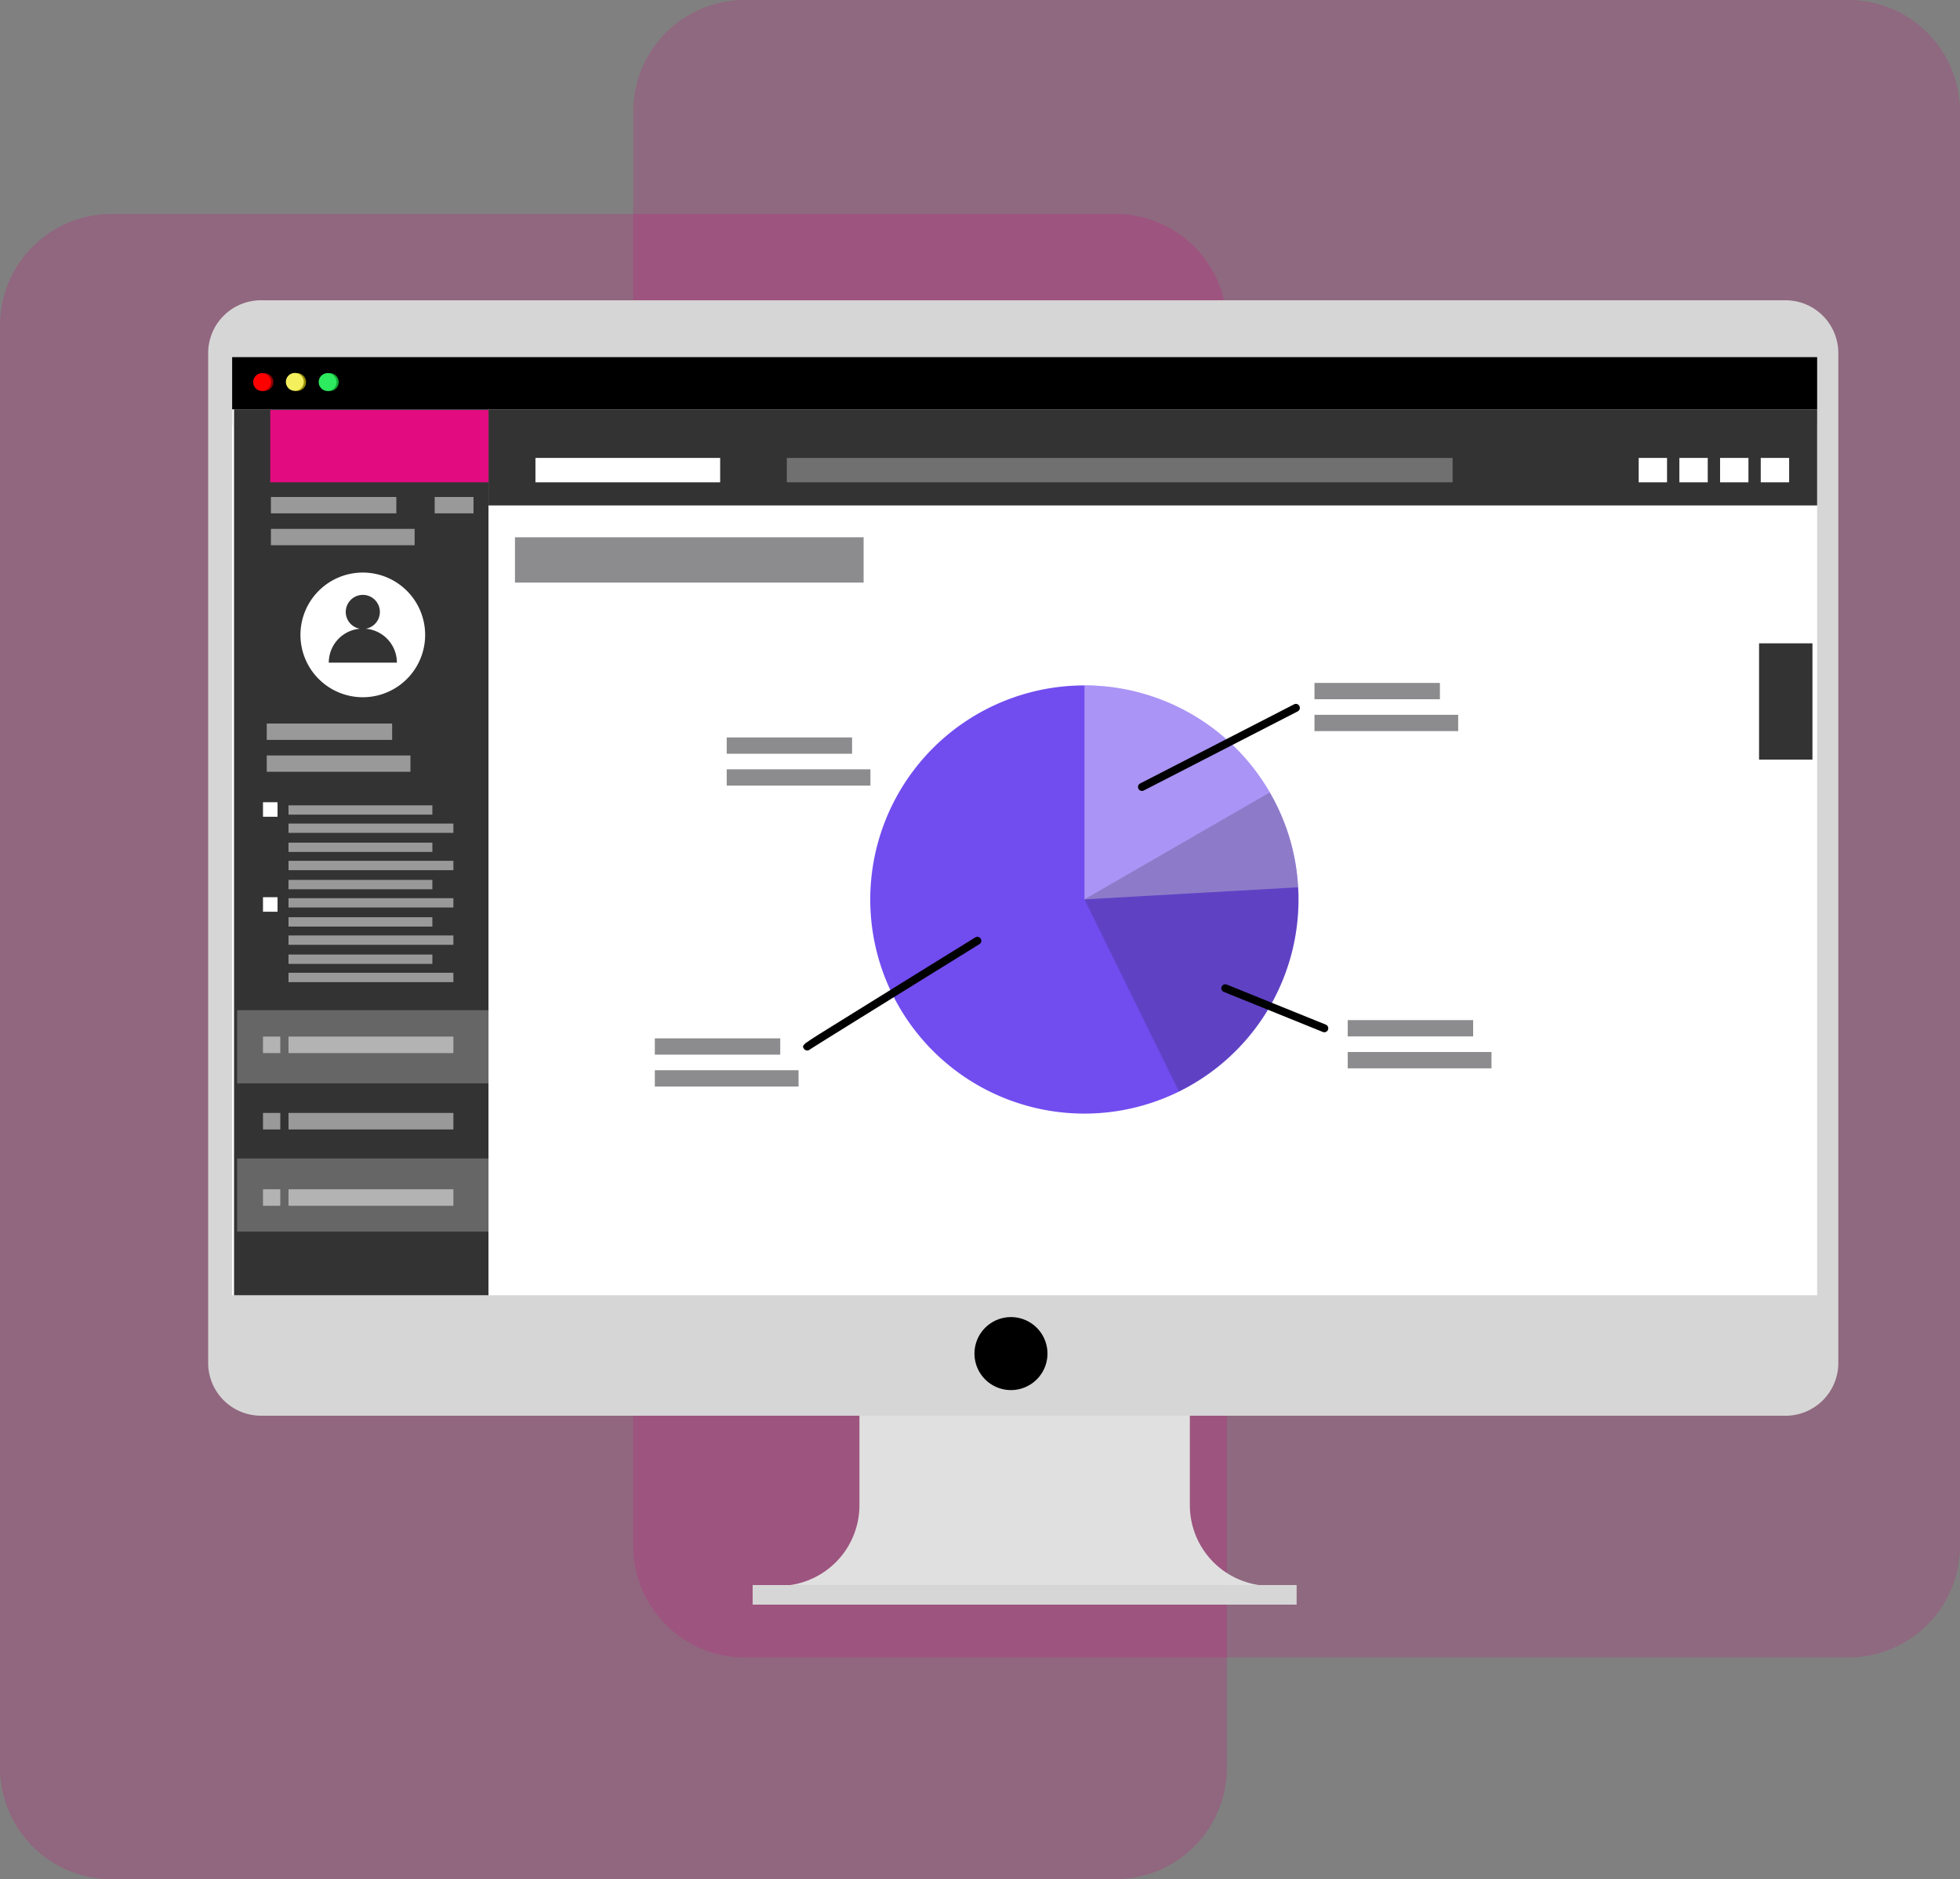 <svg id="Grupo_1315" data-name="Grupo 1315" xmlns="http://www.w3.org/2000/svg" xmlns:xlink="http://www.w3.org/1999/xlink" width="282" height="270.404" viewBox="0 0 282 270.404">
  <rect x="0" y="0" width="282" height="270.404" fill="#808080" stroke="none"/>
  <defs>
    <clipPath id="clip-path">
      <rect id="Rectángulo_2277" data-name="Rectángulo 2277" width="282" height="270.404" fill="none"/>
    </clipPath>
    <clipPath id="clip-path-3">
      <rect id="Rectángulo_2150" data-name="Rectángulo 2150" width="190.889" height="238.495" fill="none"/>
    </clipPath>
    <clipPath id="clip-path-4">
      <rect id="Rectángulo_2151" data-name="Rectángulo 2151" width="176.524" height="239.615" fill="none"/>
    </clipPath>
    <clipPath id="clip-path-5">
      <path id="Trazado_621" data-name="Trazado 621" d="M205.819,306.9v38.413A11.611,11.611,0,0,1,195.9,356.8h67.374a11.611,11.611,0,0,1-9.918-11.487V306.9Z" transform="translate(-195.9 -306.905)" fill="none"/>
    </clipPath>
    <linearGradient id="linear-gradient" x1="-1.688" y1="1.848" x2="-1.68" y2="1.848" gradientUnits="objectBoundingBox">
      <stop offset="0" stop-color="#fff"/>
      <stop offset="0.581" stop-color="#e8e8e8"/>
      <stop offset="0.963" stop-color="#e0e0e0"/>
      <stop offset="1" stop-color="#e0e0e0"/>
    </linearGradient>
    <clipPath id="clip-path-7">
      <rect id="Rectángulo_2162" data-name="Rectángulo 2162" width="63.191" height="4.138" fill="none"/>
    </clipPath>
    <clipPath id="clip-path-8">
      <rect id="Rectángulo_2161" data-name="Rectángulo 2161" width="63.191" height="4.137" fill="none"/>
    </clipPath>
    <clipPath id="clip-path-9">
      <rect id="Rectángulo_2167" data-name="Rectángulo 2167" width="18.044" height="2.35" fill="none"/>
    </clipPath>
    <clipPath id="clip-path-11">
      <rect id="Rectángulo_2170" data-name="Rectángulo 2170" width="20.677" height="2.348" fill="none"/>
    </clipPath>
    <clipPath id="clip-path-13">
      <rect id="Rectángulo_2173" data-name="Rectángulo 2173" width="18.042" height="2.351" fill="none"/>
    </clipPath>
    <clipPath id="clip-path-15">
      <rect id="Rectángulo_2176" data-name="Rectángulo 2176" width="20.677" height="2.35" fill="none"/>
    </clipPath>
    <clipPath id="clip-path-17">
      <rect id="Rectángulo_2179" data-name="Rectángulo 2179" width="20.698" height="1.346" fill="none"/>
    </clipPath>
    <clipPath id="clip-path-18">
      <rect id="Rectángulo_2178" data-name="Rectángulo 2178" width="20.698" height="1.344" fill="none"/>
    </clipPath>
    <clipPath id="clip-path-19">
      <rect id="Rectángulo_2182" data-name="Rectángulo 2182" width="23.722" height="1.343" fill="none"/>
    </clipPath>
    <clipPath id="clip-path-22">
      <rect id="Rectángulo_2184" data-name="Rectángulo 2184" width="20.698" height="1.345" fill="none"/>
    </clipPath>
    <clipPath id="clip-path-23">
      <rect id="Rectángulo_2188" data-name="Rectángulo 2188" width="23.722" height="1.345" fill="none"/>
    </clipPath>
    <clipPath id="clip-path-35">
      <rect id="Rectángulo_2206" data-name="Rectángulo 2206" width="23.722" height="1.346" fill="none"/>
    </clipPath>
    <clipPath id="clip-path-37">
      <rect id="Rectángulo_2209" data-name="Rectángulo 2209" width="5.587" height="2.35" fill="none"/>
    </clipPath>
    <clipPath id="clip-path-38">
      <rect id="Rectángulo_2208" data-name="Rectángulo 2208" width="5.586" height="2.35" fill="none"/>
    </clipPath>
    <clipPath id="clip-path-39">
      <rect id="Rectángulo_2214" data-name="Rectángulo 2214" width="36.164" height="10.536" fill="none"/>
    </clipPath>
    <clipPath id="clip-path-41">
      <rect id="Rectángulo_2217" data-name="Rectángulo 2217" width="36.164" height="10.534" fill="none"/>
    </clipPath>
    <clipPath id="clip-path-43">
      <rect id="Rectángulo_2220" data-name="Rectángulo 2220" width="23.722" height="2.383" fill="none"/>
    </clipPath>
    <clipPath id="clip-path-44">
      <rect id="Rectángulo_2219" data-name="Rectángulo 2219" width="23.722" height="2.38" fill="none"/>
    </clipPath>
    <clipPath id="clip-path-45">
      <rect id="Rectángulo_2223" data-name="Rectángulo 2223" width="2.492" height="2.383" fill="none"/>
    </clipPath>
    <clipPath id="clip-path-46">
      <rect id="Rectángulo_2222" data-name="Rectángulo 2222" width="2.49" height="2.38" fill="none"/>
    </clipPath>
    <clipPath id="clip-path-47">
      <rect id="Rectángulo_2226" data-name="Rectángulo 2226" width="2.492" height="2.38" fill="none"/>
    </clipPath>
    <clipPath id="clip-path-55">
      <rect id="Rectángulo_2237" data-name="Rectángulo 2237" width="30.735" height="30.787" fill="none"/>
    </clipPath>
    <clipPath id="clip-path-56">
      <rect id="Rectángulo_2236" data-name="Rectángulo 2236" width="30.736" height="30.787" fill="none"/>
    </clipPath>
    <clipPath id="clip-path-57">
      <rect id="Rectángulo_2239" data-name="Rectángulo 2239" width="30.791" height="43.025" fill="none"/>
    </clipPath>
    <clipPath id="clip-path-58">
      <rect id="Rectángulo_2238" data-name="Rectángulo 2238" width="30.791" height="43.026" fill="none"/>
    </clipPath>
    <clipPath id="clip-path-59">
      <rect id="Rectángulo_2242" data-name="Rectángulo 2242" width="18.044" height="2.349" fill="none"/>
    </clipPath>
    <clipPath id="clip-path-61">
      <rect id="Rectángulo_2245" data-name="Rectángulo 2245" width="20.675" height="2.348" fill="none"/>
    </clipPath>
    <clipPath id="clip-path-64">
      <rect id="Rectángulo_2247" data-name="Rectángulo 2247" width="18.042" height="2.35" fill="none"/>
    </clipPath>
    <clipPath id="clip-path-65">
      <rect id="Rectángulo_2251" data-name="Rectángulo 2251" width="20.679" height="2.348" fill="none"/>
    </clipPath>
    <clipPath id="clip-path-67">
      <rect id="Rectángulo_2254" data-name="Rectángulo 2254" width="18.046" height="2.348" fill="none"/>
    </clipPath>
    <clipPath id="clip-path-69">
      <rect id="Rectángulo_2257" data-name="Rectángulo 2257" width="20.681" height="2.351" fill="none"/>
    </clipPath>
    <clipPath id="clip-path-70">
      <rect id="Rectángulo_2256" data-name="Rectángulo 2256" width="20.682" height="2.35" fill="none"/>
    </clipPath>
    <clipPath id="clip-path-71">
      <rect id="Rectángulo_2260" data-name="Rectángulo 2260" width="18.04" height="2.35" fill="none"/>
    </clipPath>
    <clipPath id="clip-path-72">
      <rect id="Rectángulo_2259" data-name="Rectángulo 2259" width="18.039" height="2.35" fill="none"/>
    </clipPath>
    <clipPath id="clip-path-73">
      <rect id="Rectángulo_2263" data-name="Rectángulo 2263" width="50.165" height="6.516" fill="none"/>
    </clipPath>
    <clipPath id="clip-path-74">
      <rect id="Rectángulo_2262" data-name="Rectángulo 2262" width="50.164" height="6.516" fill="none"/>
    </clipPath>
    <clipPath id="clip-path-77">
      <rect id="Rectángulo_2275" data-name="Rectángulo 2275" width="95.794" height="3.512" fill="none"/>
    </clipPath>
    <clipPath id="clip-path-78">
      <rect id="Rectángulo_2274" data-name="Rectángulo 2274" width="95.794" height="3.513" fill="none"/>
    </clipPath>
  </defs>
  <g id="Grupo_1314" data-name="Grupo 1314" clip-path="url(#clip-path)">
    <g id="Grupo_1129" data-name="Grupo 1129">
      <g id="Grupo_1128" data-name="Grupo 1128" clip-path="url(#clip-path)">
        <g id="Grupo_1124" data-name="Grupo 1124" transform="translate(91.111)" opacity="0.18">
          <g id="Grupo_1123" data-name="Grupo 1123">
            <g id="Grupo_1122" data-name="Grupo 1122" clip-path="url(#clip-path-3)">
              <path id="Trazado_619" data-name="Trazado 619" d="M172.98,0H331.771A16.049,16.049,0,0,1,347.82,16.049v206.4A16.049,16.049,0,0,1,331.771,238.5H172.98a16.049,16.049,0,0,1-16.049-16.049V16.049A16.049,16.049,0,0,1,172.98,0" transform="translate(-156.931 0)" fill="#d5007f"/>
            </g>
          </g>
        </g>
        <g id="Grupo_1127" data-name="Grupo 1127" transform="translate(0 30.789)" opacity="0.2">
          <g id="Grupo_1126" data-name="Grupo 1126">
            <g id="Grupo_1125" data-name="Grupo 1125" clip-path="url(#clip-path-4)">
              <path id="Trazado_620" data-name="Trazado 620" d="M16.049,53.032H160.475a16.049,16.049,0,0,1,16.049,16.049V276.6a16.049,16.049,0,0,1-16.049,16.049H16.049A16.049,16.049,0,0,1,0,276.6V69.081A16.049,16.049,0,0,1,16.049,53.032" transform="translate(0 -53.032)" fill="#d5007f"/>
            </g>
          </g>
        </g>
      </g>
    </g>
    <g id="Grupo_1131" data-name="Grupo 1131" transform="translate(113.736 178.184)">
      <g id="Grupo_1130" data-name="Grupo 1130" clip-path="url(#clip-path-5)">
        <rect id="Rectángulo_2153" data-name="Rectángulo 2153" width="67.374" height="49.899" transform="translate(0 0)" fill="url(#linear-gradient)"/>
      </g>
    </g>
    <g id="Grupo_1313" data-name="Grupo 1313">
      <g id="Grupo_1312" data-name="Grupo 1312" clip-path="url(#clip-path)">
        <rect id="Rectángulo_2154" data-name="Rectángulo 2154" width="78.265" height="2.816" transform="translate(108.291 228.084)" fill="#d6d6d6"/>
        <path id="Trazado_622" data-name="Trazado 622" d="M278.533,234.933H59.191a7.6,7.6,0,0,1-7.6-7.6V82.024a7.6,7.6,0,0,1,7.6-7.6H278.533a7.6,7.6,0,0,1,7.6,7.6V227.337a7.6,7.6,0,0,1-7.6,7.6" transform="translate(-21.64 -31.216)" fill="#d6d6d6"/>
        <rect id="Rectángulo_2155" data-name="Rectángulo 2155" width="228.044" height="9.751" transform="translate(33.402 51.39)"/>
        <path id="Trazado_623" data-name="Trazado 623" d="M65.883,93.767A1.287,1.287,0,1,1,64.6,92.48a1.288,1.288,0,0,1,1.288,1.287" transform="translate(-26.552 -38.788)" fill="#890404"/>
        <path id="Trazado_624" data-name="Trazado 624" d="M65.32,93.767a1.287,1.287,0,1,1-1.287-1.287,1.287,1.287,0,0,1,1.287,1.287" transform="translate(-26.317 -38.788)" fill="red"/>
        <path id="Trazado_625" data-name="Trazado 625" d="M73.978,93.767a1.287,1.287,0,1,1-1.287-1.287,1.287,1.287,0,0,1,1.287,1.287" transform="translate(-29.948 -38.788)" fill="#968f09"/>
        <path id="Trazado_626" data-name="Trazado 626" d="M73.42,93.726a1.287,1.287,0,1,1-1.287-1.287,1.287,1.287,0,0,1,1.287,1.287" transform="translate(-29.714 -38.771)" fill="#f4f05d"/>
        <path id="Trazado_627" data-name="Trazado 627" d="M82.075,93.767a1.287,1.287,0,1,1-1.287-1.287,1.287,1.287,0,0,1,1.287,1.287" transform="translate(-33.344 -38.788)" fill="#13a535"/>
        <path id="Trazado_628" data-name="Trazado 628" d="M81.553,93.767a1.287,1.287,0,1,1-1.287-1.287,1.287,1.287,0,0,1,1.287,1.287" transform="translate(-33.125 -38.788)" fill="#2dea5e"/>
        <rect id="Rectángulo_2156" data-name="Rectángulo 2156" width="228.044" height="127.483" transform="translate(33.401 58.899)" fill="#fff"/>
        <path id="Trazado_629" data-name="Trazado 629" d="M251.993,331.692a5.251,5.251,0,1,1-5.251-5.251,5.251,5.251,0,0,1,5.251,5.251" transform="translate(-101.286 -136.915)"/>
        <path id="Trazado_630" data-name="Trazado 630" d="M61.89,108.106A3.9,3.9,0,0,0,58,111.995v2.794l133.2,115.166h22.806L73.078,108.106Z" transform="translate(-24.327 -45.342)" fill="#fff"/>
        <path id="Trazado_631" data-name="Trazado 631" d="M58,174.234V242.96a3.9,3.9,0,0,0,3.889,3.889h110L58,148.386Z" transform="translate(-24.327 -62.236)" fill="#fff"/>
        <path id="Trazado_632" data-name="Trazado 632" d="M332.18,108.106H179.531L320.465,229.955H332.18a3.9,3.9,0,0,0,3.889-3.889V111.995a3.9,3.9,0,0,0-3.889-3.889" transform="translate(-75.298 -45.342)" fill="#fff"/>
        <path id="Trazado_633" data-name="Trazado 633" d="M129.24,108.106H83.968L224.9,229.954h55.482L139.45,108.106Z" transform="translate(-35.218 -45.341)" fill="#fff"/>
        <path id="Trazado_634" data-name="Trazado 634" d="M58,136.319l113.885,98.463h19.319L58,119.616Z" transform="translate(-24.326 -50.169)" fill="#fff"/>
        <rect id="Rectángulo_2157" data-name="Rectángulo 2157" width="207.902" height="117.697" transform="translate(35.511 63.854)" fill="#fff"/>
        <rect id="Rectángulo_2158" data-name="Rectángulo 2158" width="207.902" height="117.696" transform="translate(35.511 63.916)" fill="#fff"/>
        <rect id="Rectángulo_2159" data-name="Rectángulo 2159" width="7.682" height="16.731" transform="translate(253.088 92.573)" fill="#333"/>
        <g id="Grupo_1136" data-name="Grupo 1136" transform="translate(145.805 70.827)" opacity="0.5">
          <g id="Grupo_1135" data-name="Grupo 1135">
            <g id="Grupo_1134" data-name="Grupo 1134" clip-path="url(#clip-path-7)">
              <g id="Grupo_1133" data-name="Grupo 1133" transform="translate(0 0.002)">
                <g id="Grupo_1132" data-name="Grupo 1132" clip-path="url(#clip-path-8)">
                  <rect id="Rectángulo_2160" data-name="Rectángulo 2160" width="63.191" height="4.139" transform="translate(0 -0.002)" fill="#fff"/>
                </g>
              </g>
            </g>
          </g>
        </g>
        <rect id="Rectángulo_2163" data-name="Rectángulo 2163" width="36.608" height="127.483" transform="translate(33.674 58.899)" fill="#333"/>
        <rect id="Rectángulo_2164" data-name="Rectángulo 2164" width="191.163" height="13.828" transform="translate(70.282 58.9)" fill="#333"/>
        <path id="Trazado_635" data-name="Trazado 635" d="M92.4,150.878a8.97,8.97,0,1,1-8.971-8.968,8.971,8.971,0,0,1,8.971,8.968" transform="translate(-31.231 -59.52)" fill="#fff"/>
        <g id="Grupo_1141" data-name="Grupo 1141" transform="translate(38.979 71.517)" opacity="0.5">
          <g id="Grupo_1140" data-name="Grupo 1140">
            <g id="Grupo_1139" data-name="Grupo 1139" clip-path="url(#clip-path-9)">
              <g id="Grupo_1138" data-name="Grupo 1138" transform="translate(0)">
                <g id="Grupo_1137" data-name="Grupo 1137" clip-path="url(#clip-path-9)">
                  <rect id="Rectángulo_2165" data-name="Rectángulo 2165" width="18.044" height="2.35" fill="#fff"/>
                </g>
              </g>
            </g>
          </g>
        </g>
        <g id="Grupo_1146" data-name="Grupo 1146" transform="translate(38.979 76.105)" opacity="0.5">
          <g id="Grupo_1145" data-name="Grupo 1145">
            <g id="Grupo_1144" data-name="Grupo 1144" clip-path="url(#clip-path-11)">
              <g id="Grupo_1143" data-name="Grupo 1143" transform="translate(0 0)">
                <g id="Grupo_1142" data-name="Grupo 1142" clip-path="url(#clip-path-11)">
                  <rect id="Rectángulo_2168" data-name="Rectángulo 2168" width="20.677" height="2.348" fill="#fff"/>
                </g>
              </g>
            </g>
          </g>
        </g>
        <g id="Grupo_1151" data-name="Grupo 1151" transform="translate(38.377 104.118)" opacity="0.5">
          <g id="Grupo_1150" data-name="Grupo 1150">
            <g id="Grupo_1149" data-name="Grupo 1149" clip-path="url(#clip-path-13)">
              <g id="Grupo_1148" data-name="Grupo 1148" transform="translate(0)">
                <g id="Grupo_1147" data-name="Grupo 1147" clip-path="url(#clip-path-13)">
                  <rect id="Rectángulo_2171" data-name="Rectángulo 2171" width="18.042" height="2.351" fill="#fff"/>
                </g>
              </g>
            </g>
          </g>
        </g>
        <g id="Grupo_1156" data-name="Grupo 1156" transform="translate(38.377 108.709)" opacity="0.5">
          <g id="Grupo_1155" data-name="Grupo 1155">
            <g id="Grupo_1154" data-name="Grupo 1154" clip-path="url(#clip-path-15)">
              <g id="Grupo_1153" data-name="Grupo 1153" transform="translate(0)">
                <g id="Grupo_1152" data-name="Grupo 1152" clip-path="url(#clip-path-15)">
                  <rect id="Rectángulo_2174" data-name="Rectángulo 2174" width="20.677" height="2.35" transform="translate(0 0.001)" fill="#fff"/>
                </g>
              </g>
            </g>
          </g>
        </g>
        <g id="Grupo_1161" data-name="Grupo 1161" transform="translate(41.51 115.878)" opacity="0.5">
          <g id="Grupo_1160" data-name="Grupo 1160">
            <g id="Grupo_1159" data-name="Grupo 1159" clip-path="url(#clip-path-17)">
              <g id="Grupo_1158" data-name="Grupo 1158" transform="translate(0 0.002)">
                <g id="Grupo_1157" data-name="Grupo 1157" clip-path="url(#clip-path-18)">
                  <rect id="Rectángulo_2177" data-name="Rectángulo 2177" width="20.698" height="1.345" transform="translate(0 -0.001)" fill="#fff"/>
                </g>
              </g>
            </g>
          </g>
        </g>
        <g id="Grupo_1166" data-name="Grupo 1166" transform="translate(41.51 118.507)" opacity="0.5">
          <g id="Grupo_1165" data-name="Grupo 1165">
            <g id="Grupo_1164" data-name="Grupo 1164" clip-path="url(#clip-path-19)">
              <g id="Grupo_1163" data-name="Grupo 1163" transform="translate(0)">
                <g id="Grupo_1162" data-name="Grupo 1162" clip-path="url(#clip-path-19)">
                  <rect id="Rectángulo_2180" data-name="Rectángulo 2180" width="23.722" height="1.342" transform="translate(0 0)" fill="#fff"/>
                </g>
              </g>
            </g>
          </g>
        </g>
        <g id="Grupo_1171" data-name="Grupo 1171" transform="translate(41.51 121.247)" opacity="0.5">
          <g id="Grupo_1170" data-name="Grupo 1170">
            <g id="Grupo_1169" data-name="Grupo 1169" clip-path="url(#clip-path-17)">
              <g id="Grupo_1168" data-name="Grupo 1168" transform="translate(0 0.002)">
                <g id="Grupo_1167" data-name="Grupo 1167" clip-path="url(#clip-path-22)">
                  <rect id="Rectángulo_2183" data-name="Rectángulo 2183" width="20.698" height="1.345" transform="translate(0 -0.002)" fill="#fff"/>
                </g>
              </g>
            </g>
          </g>
        </g>
        <g id="Grupo_1176" data-name="Grupo 1176" transform="translate(41.51 123.873)" opacity="0.5">
          <g id="Grupo_1175" data-name="Grupo 1175">
            <g id="Grupo_1174" data-name="Grupo 1174" clip-path="url(#clip-path-23)">
              <g id="Grupo_1173" data-name="Grupo 1173" transform="translate(0)">
                <g id="Grupo_1172" data-name="Grupo 1172" clip-path="url(#clip-path-23)">
                  <rect id="Rectángulo_2186" data-name="Rectángulo 2186" width="23.722" height="1.345" fill="#fff"/>
                </g>
              </g>
            </g>
          </g>
        </g>
        <g id="Grupo_1181" data-name="Grupo 1181" transform="translate(41.51 126.615)" opacity="0.5">
          <g id="Grupo_1180" data-name="Grupo 1180">
            <g id="Grupo_1179" data-name="Grupo 1179" clip-path="url(#clip-path-22)">
              <g id="Grupo_1178" data-name="Grupo 1178" transform="translate(0)">
                <g id="Grupo_1177" data-name="Grupo 1177" clip-path="url(#clip-path-22)">
                  <rect id="Rectángulo_2189" data-name="Rectángulo 2189" width="20.698" height="1.345" fill="#fff"/>
                </g>
              </g>
            </g>
          </g>
        </g>
        <g id="Grupo_1186" data-name="Grupo 1186" transform="translate(41.51 129.244)" opacity="0.5">
          <g id="Grupo_1185" data-name="Grupo 1185">
            <g id="Grupo_1184" data-name="Grupo 1184" clip-path="url(#clip-path-19)">
              <g id="Grupo_1183" data-name="Grupo 1183" transform="translate(0 0)">
                <g id="Grupo_1182" data-name="Grupo 1182" clip-path="url(#clip-path-19)">
                  <rect id="Rectángulo_2192" data-name="Rectángulo 2192" width="23.722" height="1.343" fill="#fff"/>
                </g>
              </g>
            </g>
          </g>
        </g>
        <g id="Grupo_1191" data-name="Grupo 1191" transform="translate(41.51 131.983)" opacity="0.5">
          <g id="Grupo_1190" data-name="Grupo 1190">
            <g id="Grupo_1189" data-name="Grupo 1189" clip-path="url(#clip-path-22)">
              <g id="Grupo_1188" data-name="Grupo 1188" transform="translate(0)">
                <g id="Grupo_1187" data-name="Grupo 1187" clip-path="url(#clip-path-22)">
                  <rect id="Rectángulo_2195" data-name="Rectángulo 2195" width="20.698" height="1.345" fill="#fff"/>
                </g>
              </g>
            </g>
          </g>
        </g>
        <g id="Grupo_1196" data-name="Grupo 1196" transform="translate(41.51 134.611)" opacity="0.5">
          <g id="Grupo_1195" data-name="Grupo 1195">
            <g id="Grupo_1194" data-name="Grupo 1194" clip-path="url(#clip-path-23)">
              <g id="Grupo_1193" data-name="Grupo 1193" transform="translate(0)">
                <g id="Grupo_1192" data-name="Grupo 1192" clip-path="url(#clip-path-23)">
                  <rect id="Rectángulo_2198" data-name="Rectángulo 2198" width="23.722" height="1.345" fill="#fff"/>
                </g>
              </g>
            </g>
          </g>
        </g>
        <g id="Grupo_1201" data-name="Grupo 1201" transform="translate(41.51 137.351)" opacity="0.5">
          <g id="Grupo_1200" data-name="Grupo 1200">
            <g id="Grupo_1199" data-name="Grupo 1199" clip-path="url(#clip-path-22)">
              <g id="Grupo_1198" data-name="Grupo 1198" transform="translate(0)">
                <g id="Grupo_1197" data-name="Grupo 1197" clip-path="url(#clip-path-22)">
                  <rect id="Rectángulo_2201" data-name="Rectángulo 2201" width="20.698" height="1.345" fill="#fff"/>
                </g>
              </g>
            </g>
          </g>
        </g>
        <g id="Grupo_1206" data-name="Grupo 1206" transform="translate(41.51 139.977)" opacity="0.5">
          <g id="Grupo_1205" data-name="Grupo 1205">
            <g id="Grupo_1204" data-name="Grupo 1204" clip-path="url(#clip-path-35)">
              <g id="Grupo_1203" data-name="Grupo 1203" transform="translate(0)">
                <g id="Grupo_1202" data-name="Grupo 1202" clip-path="url(#clip-path-35)">
                  <rect id="Rectángulo_2204" data-name="Rectángulo 2204" width="23.722" height="1.346" fill="#fff"/>
                </g>
              </g>
            </g>
          </g>
        </g>
        <g id="Grupo_1211" data-name="Grupo 1211" transform="translate(62.54 71.517)" opacity="0.5">
          <g id="Grupo_1210" data-name="Grupo 1210">
            <g id="Grupo_1209" data-name="Grupo 1209" clip-path="url(#clip-path-37)">
              <g id="Grupo_1208" data-name="Grupo 1208">
                <g id="Grupo_1207" data-name="Grupo 1207" clip-path="url(#clip-path-38)">
                  <rect id="Rectángulo_2207" data-name="Rectángulo 2207" width="5.586" height="2.35" transform="translate(0.001)" fill="#fff"/>
                </g>
              </g>
            </g>
          </g>
        </g>
        <rect id="Rectángulo_2210" data-name="Rectángulo 2210" width="2.091" height="2.09" transform="translate(37.839 115.437)" fill="#fff"/>
        <rect id="Rectángulo_2211" data-name="Rectángulo 2211" width="2.091" height="2.09" transform="translate(37.839 129.105)" fill="#fff"/>
        <g id="Grupo_1216" data-name="Grupo 1216" transform="translate(34.118 145.36)" opacity="0.25">
          <g id="Grupo_1215" data-name="Grupo 1215">
            <g id="Grupo_1214" data-name="Grupo 1214" clip-path="url(#clip-path-39)">
              <g id="Grupo_1213" data-name="Grupo 1213">
                <g id="Grupo_1212" data-name="Grupo 1212" clip-path="url(#clip-path-39)">
                  <rect id="Rectángulo_2212" data-name="Rectángulo 2212" width="36.164" height="10.536" fill="#fff"/>
                </g>
              </g>
            </g>
          </g>
        </g>
        <g id="Grupo_1221" data-name="Grupo 1221" transform="translate(34.118 166.693)" opacity="0.25">
          <g id="Grupo_1220" data-name="Grupo 1220">
            <g id="Grupo_1219" data-name="Grupo 1219" clip-path="url(#clip-path-41)">
              <g id="Grupo_1218" data-name="Grupo 1218" transform="translate(0 0.001)">
                <g id="Grupo_1217" data-name="Grupo 1217" clip-path="url(#clip-path-41)">
                  <rect id="Rectángulo_2215" data-name="Rectángulo 2215" width="36.164" height="10.534" fill="#fff"/>
                </g>
              </g>
            </g>
          </g>
        </g>
        <g id="Grupo_1226" data-name="Grupo 1226" transform="translate(41.51 149.154)" opacity="0.5">
          <g id="Grupo_1225" data-name="Grupo 1225">
            <g id="Grupo_1224" data-name="Grupo 1224" clip-path="url(#clip-path-43)">
              <g id="Grupo_1223" data-name="Grupo 1223" transform="translate(0 0.003)">
                <g id="Grupo_1222" data-name="Grupo 1222" clip-path="url(#clip-path-44)">
                  <rect id="Rectángulo_2218" data-name="Rectángulo 2218" width="23.722" height="2.383" transform="translate(0 -0.003)" fill="#fff"/>
                </g>
              </g>
            </g>
          </g>
        </g>
        <g id="Grupo_1231" data-name="Grupo 1231" transform="translate(37.839 149.154)" opacity="0.5">
          <g id="Grupo_1230" data-name="Grupo 1230">
            <g id="Grupo_1229" data-name="Grupo 1229" clip-path="url(#clip-path-45)">
              <g id="Grupo_1228" data-name="Grupo 1228" transform="translate(0 0.003)">
                <g id="Grupo_1227" data-name="Grupo 1227" clip-path="url(#clip-path-46)">
                  <rect id="Rectángulo_2221" data-name="Rectángulo 2221" width="2.492" height="2.383" transform="translate(0 -0.003)" fill="#fff"/>
                </g>
              </g>
            </g>
          </g>
        </g>
        <g id="Grupo_1236" data-name="Grupo 1236" transform="translate(37.839 160.143)" opacity="0.5">
          <g id="Grupo_1235" data-name="Grupo 1235">
            <g id="Grupo_1234" data-name="Grupo 1234" clip-path="url(#clip-path-47)">
              <g id="Grupo_1233" data-name="Grupo 1233" transform="translate(0)">
                <g id="Grupo_1232" data-name="Grupo 1232" clip-path="url(#clip-path-46)">
                  <rect id="Rectángulo_2224" data-name="Rectángulo 2224" width="2.492" height="2.38" fill="#fff"/>
                </g>
              </g>
            </g>
          </g>
        </g>
        <g id="Grupo_1241" data-name="Grupo 1241" transform="translate(37.839 171.131)" opacity="0.5">
          <g id="Grupo_1240" data-name="Grupo 1240">
            <g id="Grupo_1239" data-name="Grupo 1239" clip-path="url(#clip-path-47)">
              <g id="Grupo_1238" data-name="Grupo 1238" transform="translate(0)">
                <g id="Grupo_1237" data-name="Grupo 1237" clip-path="url(#clip-path-46)">
                  <rect id="Rectángulo_2227" data-name="Rectángulo 2227" width="2.492" height="2.38" fill="#fff"/>
                </g>
              </g>
            </g>
          </g>
        </g>
        <g id="Grupo_1246" data-name="Grupo 1246" transform="translate(41.51 160.143)" opacity="0.5">
          <g id="Grupo_1245" data-name="Grupo 1245">
            <g id="Grupo_1244" data-name="Grupo 1244" clip-path="url(#clip-path-44)">
              <g id="Grupo_1243" data-name="Grupo 1243" transform="translate(0)">
                <g id="Grupo_1242" data-name="Grupo 1242" clip-path="url(#clip-path-44)">
                  <rect id="Rectángulo_2230" data-name="Rectángulo 2230" width="23.722" height="2.38" fill="#fff"/>
                </g>
              </g>
            </g>
          </g>
        </g>
        <g id="Grupo_1251" data-name="Grupo 1251" transform="translate(41.51 171.131)" opacity="0.5">
          <g id="Grupo_1250" data-name="Grupo 1250">
            <g id="Grupo_1249" data-name="Grupo 1249" clip-path="url(#clip-path-44)">
              <g id="Grupo_1248" data-name="Grupo 1248" transform="translate(0)">
                <g id="Grupo_1247" data-name="Grupo 1247" clip-path="url(#clip-path-44)">
                  <rect id="Rectángulo_2233" data-name="Rectángulo 2233" width="23.722" height="2.38" fill="#fff"/>
                </g>
              </g>
            </g>
          </g>
        </g>
        <path id="Trazado_636" data-name="Trazado 636" d="M277.295,200.668a30.806,30.806,0,1,1-4.129-15.387,30.46,30.46,0,0,1,4.073,13.646c.045.575.056,1.152.056,1.741" transform="translate(-90.471 -71.251)" fill="#714cef"/>
        <g id="Grupo_1256" data-name="Grupo 1256" transform="translate(156.033 98.63)" opacity="0.4">
          <g id="Grupo_1255" data-name="Grupo 1255">
            <g id="Grupo_1254" data-name="Grupo 1254" clip-path="url(#clip-path-55)">
              <g id="Grupo_1253" data-name="Grupo 1253">
                <g id="Grupo_1252" data-name="Grupo 1252" clip-path="url(#clip-path-56)">
                  <path id="Trazado_637" data-name="Trazado 637" d="M299.487,198.927l-30.736,1.741V169.882a30.781,30.781,0,0,1,30.736,29.045" transform="translate(-268.752 -169.881)" fill="#fff"/>
                </g>
              </g>
            </g>
          </g>
        </g>
        <g id="Grupo_1261" data-name="Grupo 1261" transform="translate(156.033 114.03)" opacity="0.2">
          <g id="Grupo_1260" data-name="Grupo 1260">
            <g id="Grupo_1259" data-name="Grupo 1259" clip-path="url(#clip-path-57)">
              <g id="Grupo_1258" data-name="Grupo 1258" transform="translate(0 -0.001)">
                <g id="Grupo_1257" data-name="Grupo 1257" clip-path="url(#clip-path-58)">
                  <path id="Trazado_638" data-name="Trazado 638" d="M299.543,211.793a30.784,30.784,0,0,1-17.2,27.639l-13.595-27.639,26.662-15.387a30.461,30.461,0,0,1,4.073,13.646c.045.575.056,1.152.056,1.741" transform="translate(-268.752 -196.405)" fill="#1a171b"/>
                </g>
              </g>
            </g>
          </g>
        </g>
        <g id="Grupo_1266" data-name="Grupo 1266" transform="translate(189.124 98.268)" opacity="0.5">
          <g id="Grupo_1265" data-name="Grupo 1265">
            <g id="Grupo_1264" data-name="Grupo 1264" clip-path="url(#clip-path-59)">
              <g id="Grupo_1263" data-name="Grupo 1263" transform="translate(0 -0.001)">
                <g id="Grupo_1262" data-name="Grupo 1262" clip-path="url(#clip-path-9)">
                  <rect id="Rectángulo_2240" data-name="Rectángulo 2240" width="18.044" height="2.35" fill="#1a171b"/>
                </g>
              </g>
            </g>
          </g>
        </g>
        <g id="Grupo_1271" data-name="Grupo 1271" transform="translate(189.124 102.858)" opacity="0.5">
          <g id="Grupo_1270" data-name="Grupo 1270">
            <g id="Grupo_1269" data-name="Grupo 1269" clip-path="url(#clip-path-61)">
              <g id="Grupo_1268" data-name="Grupo 1268" transform="translate(0 -0.001)">
                <g id="Grupo_1267" data-name="Grupo 1267" clip-path="url(#clip-path-61)">
                  <rect id="Rectángulo_2243" data-name="Rectángulo 2243" width="20.675" height="2.348" transform="translate(0)" fill="#1a171b"/>
                </g>
              </g>
            </g>
          </g>
        </g>
        <g id="Grupo_1276" data-name="Grupo 1276" transform="translate(94.215 149.413)" opacity="0.5">
          <g id="Grupo_1275" data-name="Grupo 1275">
            <g id="Grupo_1274" data-name="Grupo 1274" clip-path="url(#clip-path-9)">
              <g id="Grupo_1273" data-name="Grupo 1273">
                <g id="Grupo_1272" data-name="Grupo 1272" clip-path="url(#clip-path-64)">
                  <rect id="Rectángulo_2246" data-name="Rectángulo 2246" width="18.044" height="2.35" transform="translate(0)" fill="#1a171b"/>
                </g>
              </g>
            </g>
          </g>
        </g>
        <g id="Grupo_1281" data-name="Grupo 1281" transform="translate(94.215 154.002)" opacity="0.5">
          <g id="Grupo_1280" data-name="Grupo 1280">
            <g id="Grupo_1279" data-name="Grupo 1279" clip-path="url(#clip-path-65)">
              <g id="Grupo_1278" data-name="Grupo 1278">
                <g id="Grupo_1277" data-name="Grupo 1277" clip-path="url(#clip-path-65)">
                  <rect id="Rectángulo_2249" data-name="Rectángulo 2249" width="20.679" height="2.348" transform="translate(0)" fill="#1a171b"/>
                </g>
              </g>
            </g>
          </g>
        </g>
        <g id="Grupo_1286" data-name="Grupo 1286" transform="translate(193.908 146.789)" opacity="0.5">
          <g id="Grupo_1285" data-name="Grupo 1285">
            <g id="Grupo_1284" data-name="Grupo 1284" clip-path="url(#clip-path-67)">
              <g id="Grupo_1283" data-name="Grupo 1283" transform="translate(0 -0.001)">
                <g id="Grupo_1282" data-name="Grupo 1282" clip-path="url(#clip-path-67)">
                  <rect id="Rectángulo_2252" data-name="Rectángulo 2252" width="18.046" height="2.346" transform="translate(0 0.002)" fill="#1a171b"/>
                </g>
              </g>
            </g>
          </g>
        </g>
        <g id="Grupo_1291" data-name="Grupo 1291" transform="translate(193.908 151.378)" opacity="0.5">
          <g id="Grupo_1290" data-name="Grupo 1290">
            <g id="Grupo_1289" data-name="Grupo 1289" clip-path="url(#clip-path-69)">
              <g id="Grupo_1288" data-name="Grupo 1288" transform="translate(0 0.001)">
                <g id="Grupo_1287" data-name="Grupo 1287" clip-path="url(#clip-path-70)">
                  <rect id="Rectángulo_2255" data-name="Rectángulo 2255" width="20.682" height="2.35" transform="translate(-0.001 0.001)" fill="#1a171b"/>
                </g>
              </g>
            </g>
          </g>
        </g>
        <g id="Grupo_1296" data-name="Grupo 1296" transform="translate(104.558 106.113)" opacity="0.5">
          <g id="Grupo_1295" data-name="Grupo 1295">
            <g id="Grupo_1294" data-name="Grupo 1294" clip-path="url(#clip-path-71)">
              <g id="Grupo_1293" data-name="Grupo 1293" transform="translate(0 0)">
                <g id="Grupo_1292" data-name="Grupo 1292" clip-path="url(#clip-path-72)">
                  <rect id="Rectángulo_2258" data-name="Rectángulo 2258" width="18.039" height="2.35" transform="translate(0.001)" fill="#1a171b"/>
                </g>
              </g>
            </g>
          </g>
        </g>
        <g id="Grupo_1301" data-name="Grupo 1301" transform="translate(74.091 77.315)" opacity="0.5">
          <g id="Grupo_1300" data-name="Grupo 1300">
            <g id="Grupo_1299" data-name="Grupo 1299" clip-path="url(#clip-path-73)">
              <g id="Grupo_1298" data-name="Grupo 1298">
                <g id="Grupo_1297" data-name="Grupo 1297" clip-path="url(#clip-path-74)">
                  <rect id="Rectángulo_2261" data-name="Rectángulo 2261" width="50.164" height="6.516" transform="translate(0.001)" fill="#1a171b"/>
                </g>
              </g>
            </g>
          </g>
        </g>
        <g id="Grupo_1306" data-name="Grupo 1306" transform="translate(104.558 110.704)" opacity="0.5">
          <g id="Grupo_1305" data-name="Grupo 1305">
            <g id="Grupo_1304" data-name="Grupo 1304" clip-path="url(#clip-path-61)">
              <g id="Grupo_1303" data-name="Grupo 1303" transform="translate(0 -0.001)">
                <g id="Grupo_1302" data-name="Grupo 1302" clip-path="url(#clip-path-61)">
                  <rect id="Rectángulo_2264" data-name="Rectángulo 2264" width="20.675" height="2.348" transform="translate(0.001)" fill="#1a171b"/>
                </g>
              </g>
            </g>
          </g>
        </g>
        <rect id="Rectángulo_2267" data-name="Rectángulo 2267" width="26.577" height="3.511" transform="translate(77.038 65.894)" fill="#fff"/>
        <rect id="Rectángulo_2268" data-name="Rectángulo 2268" width="4.084" height="3.511" transform="translate(253.332 65.894)" fill="#fff"/>
        <rect id="Rectángulo_2269" data-name="Rectángulo 2269" width="4.08" height="3.511" transform="translate(247.481 65.894)" fill="#fff"/>
        <rect id="Rectángulo_2270" data-name="Rectángulo 2270" width="4.082" height="3.511" transform="translate(241.624 65.894)" fill="#fff"/>
        <rect id="Rectángulo_2271" data-name="Rectángulo 2271" width="4.078" height="3.511" transform="translate(235.771 65.894)" fill="#fff"/>
        <rect id="Rectángulo_2272" data-name="Rectángulo 2272" width="31.397" height="10.403" transform="translate(38.885 59.002)" fill="#e20b80"/>
        <g id="Grupo_1311" data-name="Grupo 1311" transform="translate(113.202 65.894)" opacity="0.3">
          <g id="Grupo_1310" data-name="Grupo 1310">
            <g id="Grupo_1309" data-name="Grupo 1309" clip-path="url(#clip-path-77)">
              <g id="Grupo_1308" data-name="Grupo 1308" transform="translate(0 -0.001)">
                <g id="Grupo_1307" data-name="Grupo 1307" clip-path="url(#clip-path-78)">
                  <rect id="Rectángulo_2273" data-name="Rectángulo 2273" width="95.794" height="3.511" transform="translate(0 0.001)" fill="#fff"/>
                </g>
              </g>
            </g>
          </g>
        </g>
        <path id="Trazado_639" data-name="Trazado 639" d="M282.589,186.979a.569.569,0,0,1-.261-1.076l22.149-11.389a.571.571,0,0,1,.525,1.014l-22.154,11.387a.582.582,0,0,1-.26.065" transform="translate(-118.283 -73.167)"/>
        <path id="Trazado_640" data-name="Trazado 640" d="M317.468,250.852a.566.566,0,0,1-.209-.042l-14.239-5.76a.57.57,0,1,1,.429-1.057l14.237,5.762a.569.569,0,0,1-.218,1.1" transform="translate(-126.942 -102.318)"/>
        <path id="Trazado_641" data-name="Trazado 641" d="M199.6,248.543a.568.568,0,0,1-.5-.288c-.136-.24-.207-.364.273-.748l-.019-.044a.652.652,0,0,1,.141-.048c.535-.406,1.6-1.069,3.612-2.322,2.3-1.428,5.354-3.328,8.418-5.227,6.122-3.8,12.255-7.59,12.255-7.59a.569.569,0,1,1,.6.97c-6.485,4.014-23.255,14.4-24.386,15.15a.737.737,0,0,1-.128.084.569.569,0,0,1-.261.062" transform="translate(-83.461 -97.385)"/>
        <path id="Trazado_642" data-name="Trazado 642" d="M90.592,149.894a2.454,2.454,0,1,1-2.454-2.453,2.452,2.452,0,0,1,2.454,2.453" transform="translate(-35.937 -61.839)" fill="#333"/>
        <path id="Trazado_643" data-name="Trazado 643" d="M91.275,160.694h-9.8a4.9,4.9,0,1,1,9.8,0" transform="translate(-34.171 -65.341)" fill="#333"/>
      </g>
    </g>
  </g>
</svg>
